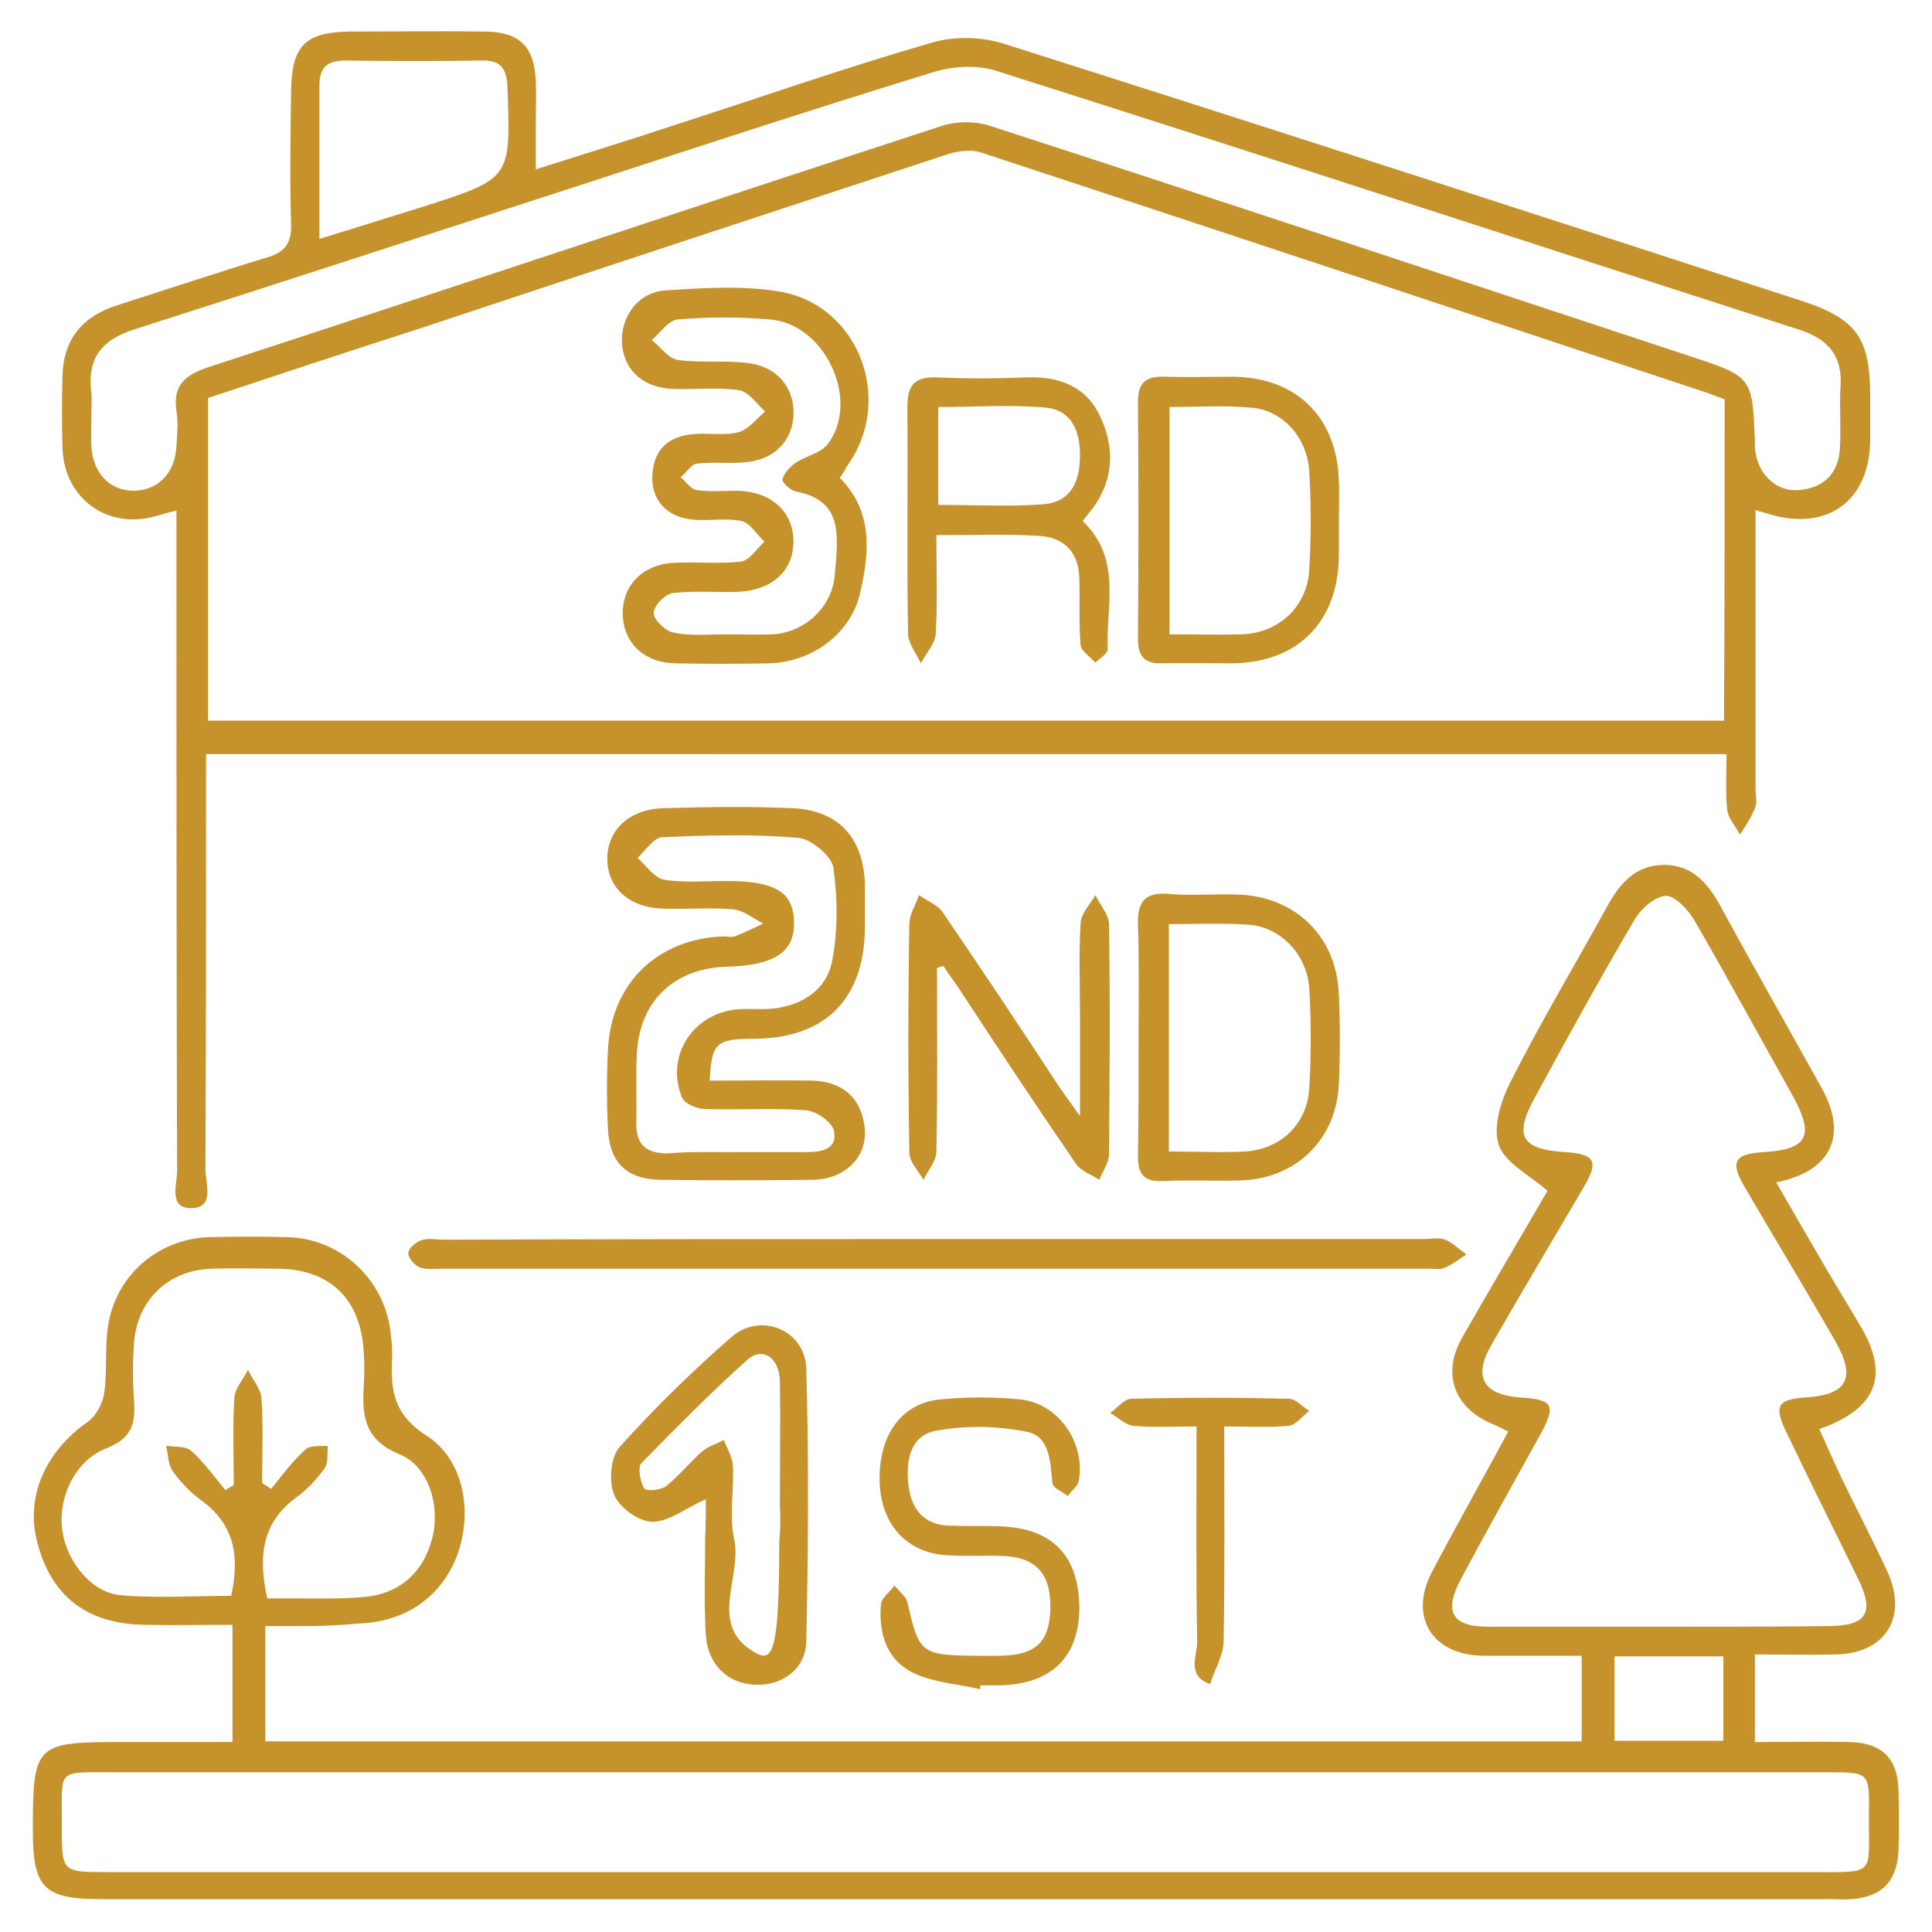<?xml version="1.0" encoding="utf-8"?>
<!-- Generator: Adobe Illustrator 25.4.1, SVG Export Plug-In . SVG Version: 6.00 Build 0)  -->
<svg version="1.1" id="Capa_1" xmlns="http://www.w3.org/2000/svg" xmlns:xlink="http://www.w3.org/1999/xlink" x="0px" y="0px"
	 viewBox="0 0 30 30" style="enable-background:new 0 0 30 30;" xml:space="preserve">
<style type="text/css">
	.st0{fill:#C5922B;}
</style>
<g>
	<path class="st0" d="M-185.47,3.47c0-0.5,0-0.99,0-1.52c0.31,0,0.6,0,0.93,0c0,0.43-0.01,0.84,0.01,1.26
		c0.01,0.11,0.08,0.28,0.17,0.32c1.16,0.47,2.33,0.93,3.54,1.4c0-0.71,0-1.37,0-2.06c-0.13-0.02-0.26-0.03-0.42-0.05
		c0-0.28,0-0.56,0-0.86c1.53,0,3.06,0,4.62,0c0,0.28,0,0.55,0,0.86c-0.13,0.02-0.26,0.04-0.4,0.06c-0.01,0.05-0.04,0.09-0.04,0.13
		c0,1.03,0.01,2.06-0.01,3.08c0,0.27,0.11,0.37,0.35,0.46c1.61,0.62,3.21,1.27,4.82,1.88c0.35,0.13,0.46,0.29,0.46,0.67
		c-0.01,6.29-0.01,12.59-0.01,18.88c0,0.17,0,0.34,0,0.57c0.46,0,0.9,0,1.38,0c0,0.32,0,0.6,0,0.91c-9.93,0-19.87,0-29.84,0
		c0-0.26,0-0.54,0-0.86c0.43,0,0.87,0,1.38,0c0-0.23,0-0.41,0-0.59c0-6.29,0-12.59-0.01-18.88c0-0.39,0.13-0.56,0.48-0.7
		C-193.87,6.78-189.68,5.13-185.47,3.47z M-189.22,12.2c-2.82,0-5.6,0-8.37,0c0,3.77,0,7.48,0,11.23c0.31,0,0.59,0,0.87,0
		c0,0.32,0,0.6,0,0.92c-0.31,0-0.59,0-0.88,0c0,1.41,0,2.79,0,4.18c2.96,0,5.9,0,8.89,0c0-4.21,0-8.39,0-12.55c2.51,0,4.96,0,7.46,0
		c0,4.21,0,8.37,0,12.56c2.97,0,5.91,0,8.85,0c0-1.41,0-2.78,0-4.21c-0.32,0-0.61,0-0.88,0c0-0.33,0-0.6,0-0.92c0.32,0,0.6,0,0.88,0
		c0-3.76,0-7.46,0-11.21c-2.8,0-5.58,0-8.37,0c0-0.33,0-0.6,0-0.93c2.08,0,4.13,0,6.18,0c-0.08-0.11-0.16-0.15-0.24-0.19
		c-3.28-1.29-6.57-2.58-9.85-3.85c-0.19-0.07-0.46-0.06-0.66,0.01c-2.49,0.96-4.98,1.94-7.47,2.91c-0.87,0.34-1.75,0.69-2.62,1.04
		c0.01,0.03,0.01,0.06,0.02,0.1c2.06,0,4.12,0,6.19,0C-189.22,11.59-189.22,11.86-189.22,12.2z M-182.21,16.9c-1.89,0-3.73,0-5.57,0
		c0,3.9,0,7.77,0,11.63c1.87,0,3.72,0,5.57,0C-182.21,24.64-182.21,20.78-182.21,16.9z M-197.6,11.02c0.13-0.04,0.23-0.07,0.33-0.11
		c3.95-1.55,7.9-3.1,11.85-4.64c0.23-0.09,0.56-0.11,0.79-0.02c3.77,1.46,7.52,2.95,11.28,4.43c0.31,0.12,0.62,0.23,0.96,0.35
		c0-0.64,0-1.22,0-1.8c-4.12-1.62-8.22-3.24-12.34-4.84c-0.18-0.07-0.43-0.04-0.62,0.04c-2.62,1.02-5.24,2.05-7.86,3.07
		c-1.47,0.58-2.94,1.16-4.4,1.73C-197.6,9.84-197.6,10.41-197.6,11.02z M-178,2.87c-0.63,0-1.23,0-1.86,0
		c0,0.77-0.01,1.51,0.01,2.25c0,0.09,0.08,0.22,0.15,0.25c0.55,0.23,1.12,0.44,1.71,0.67C-178,4.96-178,3.94-178,2.87z"/>
	<path class="st0" d="M-176.14,0.55c0,0.28,0,0.55,0,0.85c-1.84,0-3.68,0-5.56,0c0-0.26,0-0.53,0-0.85
		C-179.87,0.55-178.03,0.55-176.14,0.55z"/>
	<path class="st0" d="M-196.17,15.96c1.86,0,3.67,0,5.52,0c0,3.41,0,6.79,0,10.22c-1.83,0-3.66,0-5.52,0
		C-196.17,22.79-196.17,19.39-196.17,15.96z M-195.27,25.26c1.27,0,2.49,0,3.7,0c0-1.25,0-2.47,0-3.68c-1.25,0-2.47,0-3.7,0
		C-195.27,22.82-195.27,24.02-195.27,25.26z M-195.27,19.18c1.27,0,2.48,0,3.7,0c0-0.78,0-1.54,0-2.29c-1.25,0-2.47,0-3.7,0
		C-195.27,17.67-195.27,18.41-195.27,19.18z M-191.55,20.17c-1.27,0-2.49,0-3.74,0c0.01,0.16,0.02,0.29,0.03,0.42
		c1.26,0,2.47,0,3.71,0C-191.55,20.44-191.55,20.32-191.55,20.17z"/>
	<path class="st0" d="M-173.81,15.98c0,3.42,0,6.79,0,10.2c-1.85,0-3.68,0-5.54,0c0-3.39,0-6.77,0-10.2
		C-177.52,15.98-175.68,15.98-173.81,15.98z M-178.43,21.55c0,1.27,0,2.49,0,3.7c1.25,0,2.47,0,3.69,0c0-1.25,0-2.47,0-3.7
		C-175.98,21.55-177.19,21.55-178.43,21.55z M-178.45,19.18c1.27,0,2.49,0,3.7,0c0-0.78,0-1.54,0-2.29c-1.25,0-2.47,0-3.7,0
		C-178.45,17.67-178.45,18.41-178.45,19.18z M-178.44,20.59c1.24,0,2.46,0,3.7,0c0-0.15,0-0.28,0-0.43c-1.24,0-2.46,0-3.7,0
		C-178.44,20.32-178.44,20.44-178.44,20.59z"/>
	<path class="st0" d="M-182.7,11.27c0.32,0,0.61,0,0.93,0c0,0.3,0,0.57,0,0.9c-0.3,0-0.62,0-0.93,0c-0.37,1.17-1.11,1.87-2.31,1.87
		c-1.2,0-1.94-0.7-2.3-1.86c-0.31,0-0.62,0-0.94,0c0-0.31,0-0.58,0-0.9c0.31,0,0.62,0,0.94,0c0.38-1.19,1.13-1.88,2.38-1.87
		C-183.88,9.42-183.13,10.06-182.7,11.27z M-183.6,11.75c0.01-0.77-0.61-1.41-1.37-1.42c-0.77-0.02-1.41,0.59-1.43,1.36
		c-0.02,0.79,0.61,1.44,1.4,1.45C-184.24,13.14-183.61,12.52-183.6,11.75z"/>
	<path class="st0" d="M-189.24,24.33c-0.3,0-0.56,0-0.86,0c0-0.29,0-0.57,0-0.88c0.27,0,0.55,0,0.86,0
		C-189.24,23.72-189.24,24-189.24,24.33z"/>
	<path class="st0" d="M-180.78,24.31c0-0.3,0-0.56,0-0.86c0.3,0,0.58,0,0.9,0c0,0.28,0,0.55,0,0.86
		C-180.17,24.31-180.45,24.31-180.78,24.31z"/>
	<path class="st0" d="M-186.44,24.34c-0.3,0-0.56,0-0.85,0c0-0.45,0-0.89,0-1.36c0.27,0,0.55,0,0.85,0
		C-186.44,23.41-186.44,23.85-186.44,24.34z"/>
</g>
<g>
	<path class="st0" d="M-130.76,26.28c-0.13-0.58-0.24-1.07-0.36-1.61c-0.17,0-0.35,0-0.53,0c-4.81,0-9.61,0-14.42,0
		c-0.76,0-0.91-0.15-0.91-0.91c0-4.32,0-8.63,0-12.95c0-0.73,0.16-0.89,0.89-0.89c6.93,0,13.85,0,20.78,0
		c0.76,0,0.91,0.15,0.91,0.92c0,2.72,0,5.44,0,8.17c0.52,0.22,1.04,0.43,1.58,0.65c0-3.78,0-7.53,0-11.35c-0.24,0-0.45,0-0.66,0
		c-6.87,0-13.73,0-20.6,0c-0.18,0-0.37,0.01-0.55-0.02c-0.32-0.04-0.5-0.25-0.5-0.56c0-0.32,0.19-0.51,0.5-0.56
		c0.17-0.03,0.34-0.01,0.51-0.01c6.91,0,13.82,0,20.73,0c0.18,0,0.36,0,0.58,0c0-1.01,0.03-1.97-0.02-2.93
		c-0.01-0.18-0.32-0.48-0.49-0.49c-1.39-0.04-2.79-0.02-4.22-0.02c0.01,0.74-0.05,1.45-0.68,1.88c-0.31,0.21-0.72,0.37-1.1,0.38
		c-1.03,0.04-1.5-0.59-1.77-2.25c-3.06,0-6.13,0-9.24,0c0,0.73-0.05,1.48-0.73,1.91c-0.32,0.2-0.74,0.33-1.11,0.34
		c-1.02,0-1.5-0.67-1.69-2.23c-0.09-0.01-0.2-0.04-0.3-0.04c-1.21,0-2.43-0.01-3.64,0c-0.59,0-0.78,0.19-0.78,0.77
		c0,7,0,14.01,0,21.01c0,0.61,0.19,0.79,0.81,0.79c2.4,0,4.79,0,7.19,0c0.14,0,0.28,0,0.41,0c0.36,0.01,0.6,0.2,0.61,0.56
		c0.01,0.38-0.24,0.59-0.62,0.59c-2.63,0-5.25,0.02-7.88-0.01c-0.91-0.01-1.61-0.74-1.67-1.65c-0.01-0.15-0.01-0.31-0.01-0.46
		c0-6.88,0-13.76,0-20.64c0-1.48,0.64-2.12,2.14-2.12c1.24,0,2.48,0,3.77,0c-0.03-0.77,0.05-1.51,0.73-1.94
		c0.33-0.21,0.77-0.34,1.16-0.34c1.02,0.02,1.54,0.77,1.62,2.24c3.08,0,6.15,0,9.28,0c-0.01-0.72,0.03-1.47,0.73-1.9
		c0.33-0.21,0.77-0.35,1.15-0.34c1.02,0.02,1.53,0.75,1.64,2.28c0.15,0,0.31,0,0.47,0c1.17,0,2.33,0,3.5,0
		c1.21,0.01,1.91,0.71,1.92,1.92c0,5.25,0,10.51,0.01,15.76c0,0.28,0.12,0.6,0.28,0.82c1.3,1.73,1.45,4.14,0.33,6.03
		c-1.11,1.88-3.26,2.91-5.4,2.6c-1.39-0.2-2.53-0.83-3.41-1.9c-0.22-0.27-0.44-0.35-0.78-0.35c-1.58,0.01-3.16,0-4.75,0.01
		c-0.36,0-0.65-0.09-0.76-0.46c-0.11-0.37,0.21-0.69,0.69-0.7c1.37-0.01,2.73,0,4.1,0C-131.13,26.28-130.96,26.28-130.76,26.28z
		 M-121.41,24.32c0-2.35-1.89-4.25-4.23-4.26c-2.36-0.01-4.28,1.91-4.28,4.26c0,2.34,1.89,4.25,4.24,4.26
		C-123.32,28.59-121.41,26.69-121.41,24.32z M-138.44,14.43c0-1.13,0-2.21,0-3.31c-1.04,0-2.05,0-3.07,0c0,1.12,0,2.2,0,3.31
		C-140.48,14.43-139.48,14.43-138.44,14.43z M-129.87,14.44c0-1.13,0-2.23,0-3.33c-1.04,0-2.04,0-3.06,0c0,1.13,0,2.22,0,3.33
		C-131.91,14.44-130.91,14.44-129.87,14.44z M-138.44,15.67c-1.06,0-2.07,0-3.06,0c0,1.11,0,2.19,0,3.25c1.04,0,2.05,0,3.06,0
		C-138.44,17.82-138.44,16.75-138.44,15.67z M-132.94,18.92c1.06,0,2.07,0,3.06,0c0-1.11,0-2.19,0-3.25c-1.04,0-2.05,0-3.06,0
		C-132.94,16.77-132.94,17.83-132.94,18.92z M-138.43,20.16c-1.05,0-2.06,0-3.07,0c0,1.13,0,2.22,0,3.31c1.04,0,2.04,0,3.07,0
		C-138.43,22.36-138.43,21.28-138.43,20.16z M-145.79,11.11c0,1.12,0,2.22,0,3.32c1.04,0,2.04,0,3.04,0c0-1.13,0-2.22,0-3.32
		C-143.78,11.11-144.77,11.11-145.79,11.11z M-134.16,14.43c0-1.13,0-2.22,0-3.33c-1.03,0-2.03,0-3.05,0c0,1.12,0,2.22,0,3.33
		C-136.18,14.43-135.19,14.43-134.16,14.43z M-128.64,11.1c0,1.14,0,2.23,0,3.32c1.04,0,2.04,0,3.05,0c0-1.13,0-2.22,0-3.32
		C-126.63,11.1-127.62,11.1-128.64,11.1z M-142.73,15.66c-1.04,0-2.05,0-3.07,0c0,1.1,0,2.18,0,3.27c1.04,0,2.04,0,3.07,0
		C-142.73,17.84-142.73,16.77-142.73,15.66z M-134.16,15.66c-1.03,0-2.03,0-3.05,0c0,1.1,0,2.18,0,3.26c1.04,0,2.04,0,3.05,0
		C-134.16,17.82-134.16,16.75-134.16,15.66z M-142.73,20.16c-1.03,0-2.03,0-3.06,0c0,1.12,0,2.21,0,3.31c1.04,0,2.04,0,3.06,0
		C-142.73,22.35-142.73,21.27-142.73,20.16z M-134.17,23.48c0-1.12,0-2.22,0-3.32c-1.04,0-2.04,0-3.04,0c0,1.13,0,2.22,0,3.32
		C-136.17,23.48-135.18,23.48-134.17,23.48z M-128.64,15.66c0,1.1,0,2.18,0,3.25c0.96,0,1.87,0.01,2.79-0.01
		c0.1,0,0.27-0.13,0.28-0.21c0.02-1.01,0.01-2.01,0.01-3.03C-126.62,15.66-127.63,15.66-128.64,15.66z M-132.94,20.16
		c0,1.13,0,2.21,0,3.35c0.54,0,1.06-0.01,1.57,0c0.27,0.01,0.35-0.11,0.43-0.35c0.24-0.65,0.49-1.32,0.84-1.92
		c0.21-0.36,0.3-0.68,0.22-1.09C-130.89,20.16-131.9,20.16-132.94,20.16z M-141.52,3.14c0-0.38,0-0.77,0-1.15
		c0-0.37-0.2-0.58-0.56-0.58c-0.37,0-0.55,0.23-0.55,0.59c0,0.75,0,1.5,0,2.25c0,0.37,0.21,0.59,0.57,0.58
		c0.36-0.01,0.55-0.22,0.55-0.59C-141.52,3.88-141.52,3.51-141.52,3.14z M-129.85,3.15c0,0.37,0,0.73,0,1.1
		c0,0.37,0.2,0.59,0.56,0.59c0.36,0,0.56-0.22,0.56-0.59c0-0.75,0.01-1.5,0-2.25c0-0.36-0.19-0.59-0.56-0.59
		c-0.37,0-0.56,0.22-0.56,0.58C-129.86,2.38-129.85,2.76-129.85,3.15z"/>
	<path class="st0" d="M-137.26,26.88c-0.04,0.31-0.22,0.52-0.56,0.54c-0.31,0.02-0.6-0.27-0.59-0.57c0-0.31,0.29-0.57,0.61-0.56
		C-137.5,26.3-137.26,26.56-137.26,26.88z"/>
	<path class="st0" d="M-146.92,8.3c-0.3-0.03-0.49-0.22-0.51-0.56c-0.02-0.31,0.27-0.6,0.59-0.57c0.33,0.03,0.53,0.22,0.55,0.56
		C-146.29,8.05-146.56,8.31-146.92,8.3z"/>
	<path class="st0" d="M-125.79,24.76c0.61-0.63,1.14-1.2,1.7-1.73c0.15-0.14,0.4-0.27,0.59-0.25c0.45,0.04,0.63,0.6,0.3,0.95
		c-0.71,0.74-1.44,1.46-2.17,2.18c-0.27,0.27-0.58,0.25-0.86-0.01c-0.39-0.37-0.76-0.75-1.14-1.14c-0.25-0.25-0.29-0.55-0.04-0.82
		c0.27-0.29,0.58-0.25,0.85,0.01C-126.3,24.19-126.09,24.44-125.79,24.76z"/>
</g>
<g>
	<path class="st0" d="M-99.65,17.64c0-3.69,0-7.39,0-11.08c0-0.81,0.12-0.94,0.92-0.94c7.4,0,14.8,0,22.21,0
		c0.8,0,0.92,0.13,0.92,0.94c0,7.39,0,14.77,0,22.16c0,0.82-0.12,0.94-0.97,0.94c-7.37,0-14.74,0-22.11,0
		c-0.84,0-0.96-0.13-0.96-0.99C-99.65,24.99-99.65,21.31-99.65,17.64z M-76.79,28.49c0-7.26,0-14.48,0-21.7c-7.24,0-14.46,0-21.67,0
		c0,7.25,0,14.46,0,21.7C-91.23,28.49-84.03,28.49-76.79,28.49z"/>
	<path class="st0" d="M-97.66,1.78c6.72,0,13.33,0,20.06,0c-0.17-0.19-0.3-0.32-0.42-0.46c-0.22-0.26-0.24-0.53,0-0.78
		c0.24-0.25,0.54-0.26,0.78-0.04c0.51,0.48,1.01,0.98,1.48,1.49c0.23,0.25,0.19,0.54-0.04,0.78c-0.46,0.47-0.92,0.94-1.39,1.39
		c-0.27,0.26-0.58,0.28-0.84-0.01c-0.25-0.28-0.19-0.56,0.05-0.81c0.11-0.12,0.22-0.24,0.38-0.4c-6.7,0-13.33,0-20.05,0
		c0.16,0.17,0.29,0.3,0.41,0.44c0.21,0.26,0.24,0.54,0.01,0.79c-0.25,0.26-0.55,0.27-0.81,0.02c-0.48-0.47-0.96-0.94-1.42-1.42
		c-0.25-0.26-0.25-0.56,0-0.82c0.47-0.48,0.94-0.96,1.43-1.42c0.24-0.24,0.54-0.24,0.78-0.01c0.26,0.25,0.24,0.54,0.01,0.82
		C-97.36,1.46-97.48,1.58-97.66,1.78z"/>
	<path class="st0" d="M-72.95,7.62c-0.19,0.18-0.32,0.32-0.48,0.44c-0.25,0.2-0.51,0.19-0.74-0.03c-0.23-0.22-0.28-0.5-0.06-0.74
		c0.5-0.53,1.02-1.05,1.56-1.55c0.25-0.23,0.55-0.13,0.78,0.09c0.45,0.44,0.89,0.88,1.33,1.33c0.26,0.26,0.32,0.57,0.05,0.85
		c-0.28,0.28-0.57,0.23-0.85-0.03c-0.11-0.1-0.22-0.21-0.38-0.36c0,6.69,0,13.31,0,20.02c0.15-0.14,0.28-0.25,0.4-0.36
		c0.27-0.24,0.56-0.27,0.82-0.02c0.26,0.25,0.25,0.55,0,0.81c-0.46,0.47-0.92,0.94-1.39,1.39c-0.3,0.29-0.61,0.25-0.89-0.03
		c-0.45-0.44-0.88-0.88-1.33-1.33c-0.26-0.27-0.32-0.57-0.04-0.84c0.28-0.27,0.58-0.22,0.85,0.04c0.11,0.1,0.22,0.21,0.38,0.36
		C-72.95,20.96-72.95,14.33-72.95,7.62z"/>
	<path class="st0" d="M-87.63,26.23c-2.55,0-5.1,0-7.65,0c-0.82,0-0.94-0.12-0.94-0.92c0-5.11,0-10.22,0-15.34
		c0-0.78,0.13-0.92,0.9-0.92c5.13,0,10.26,0,15.38,0c0.75,0,0.9,0.15,0.9,0.92c0,5.11,0,10.22,0,15.34c0,0.79-0.13,0.92-0.94,0.92
		C-82.54,26.23-85.08,26.23-87.63,26.23z M-94.1,10.22c-0.02,0.04-0.05,0.08-0.07,0.11c0.36,0.34,0.73,0.68,1.08,1.03
		c0.31,0.32,0.29,0.7-0.04,0.9c-0.28,0.17-0.55,0.13-0.79-0.11c-0.36-0.36-0.72-0.71-1.12-1.11c0,4.44,0,8.77,0,13.09
		c2.18-2.18,4.35-4.35,6.58-6.57c-0.54-0.53-1.11-1.08-1.68-1.63c-0.26-0.25-0.36-0.53-0.11-0.85c0.22-0.27,0.61-0.26,0.92,0.04
		c0.56,0.56,1.1,1.13,1.55,1.6c2.23-2.22,4.4-4.39,6.53-6.52C-85.48,10.22-89.79,10.22-94.1,10.22z M-87.59,18.55
		c-2.17,2.17-4.35,4.34-6.5,6.49c4.29,0,8.63,0,12.99,0C-83.29,22.85-85.46,20.69-87.59,18.55z M-80.24,24.12c0-4.33,0-8.65,0-12.95
		c-2.18,2.17-4.34,4.33-6.48,6.47C-84.58,19.78-82.42,21.94-80.24,24.12z"/>
	<path class="st0" d="M-91.66,14.18c-0.35-0.01-0.53-0.23-0.56-0.55c-0.03-0.31,0.26-0.56,0.59-0.56c0.36,0.01,0.53,0.23,0.56,0.54
		C-91.03,13.93-91.33,14.19-91.66,14.18z"/>
</g>
<g>
	<path class="st0" d="M4.12,25.25c0,0.63,0,1.19,0,1.79c6.82,0,13.62,0,20.44,0c0-0.44,0-0.86,0-1.33c-0.52,0-1.02,0-1.53,0
		c-0.8-0.01-1.16-0.61-0.79-1.31c0.38-0.72,0.78-1.43,1.18-2.17c-0.1-0.05-0.17-0.09-0.25-0.12c-0.59-0.25-0.79-0.78-0.46-1.35
		c0.45-0.79,0.91-1.56,1.32-2.27c-0.29-0.25-0.67-0.44-0.76-0.72c-0.09-0.28,0.04-0.69,0.19-0.98c0.47-0.93,1.01-1.83,1.51-2.74
		c0.19-0.34,0.43-0.61,0.85-0.62c0.44-0.01,0.69,0.27,0.89,0.63c0.52,0.96,1.06,1.9,1.59,2.86c0.39,0.72,0.13,1.27-0.72,1.44
		c0.27,0.47,0.54,0.93,0.8,1.38c0.17,0.29,0.35,0.58,0.52,0.87c0.44,0.75,0.24,1.27-0.65,1.58c0.11,0.25,0.22,0.49,0.33,0.73
		c0.24,0.5,0.5,0.99,0.73,1.49c0.32,0.71-0.04,1.27-0.81,1.28c-0.4,0.01-0.79,0-1.25,0c0,0.25,0,0.46,0,0.67c0,0.21,0,0.42,0,0.69
		c0.52,0,0.99-0.01,1.46,0c0.51,0.01,0.76,0.25,0.77,0.76c0.01,0.31,0.01,0.62,0,0.92c-0.02,0.48-0.26,0.73-0.74,0.76
		c-0.11,0.01-0.22,0-0.32,0c-8.95,0-17.89,0-26.84,0c-0.9,0-1.07-0.17-1.07-1.07c0-1.33,0.04-1.37,1.36-1.37c0.57,0,1.13,0,1.74,0
		c0-0.6,0-1.18,0-1.82c-0.45,0-0.91,0.01-1.36,0c-0.88-0.01-1.44-0.43-1.66-1.24c-0.21-0.72,0.1-1.44,0.77-1.91
		c0.13-0.09,0.24-0.29,0.26-0.46c0.05-0.36,0-0.74,0.07-1.1c0.15-0.76,0.8-1.29,1.57-1.31c0.4-0.01,0.8-0.01,1.2,0
		c0.82,0.02,1.49,0.64,1.6,1.44c0.02,0.14,0.03,0.28,0.03,0.41c-0.03,0.5,0.01,0.9,0.53,1.23c0.58,0.37,0.72,1.17,0.49,1.83
		c-0.24,0.67-0.81,1.07-1.55,1.09C5.09,25.26,4.63,25.25,4.12,25.25z M25.79,25.26C25.79,25.26,25.79,25.26,25.79,25.26
		c0.86,0,1.72,0,2.58-0.01c0.62,0,0.75-0.2,0.47-0.76c-0.37-0.76-0.75-1.51-1.11-2.27c-0.19-0.39-0.12-0.49,0.3-0.52
		c0.66-0.04,0.8-0.3,0.46-0.89c-0.46-0.8-0.94-1.59-1.4-2.38c-0.23-0.39-0.16-0.51,0.29-0.54c0.69-0.04,0.8-0.25,0.46-0.87
		c-0.51-0.91-1.01-1.83-1.53-2.73c-0.1-0.17-0.31-0.39-0.45-0.38c-0.18,0.02-0.39,0.21-0.49,0.39c-0.53,0.9-1.03,1.81-1.53,2.73
		c-0.34,0.61-0.22,0.82,0.47,0.86c0.45,0.03,0.52,0.14,0.29,0.53c-0.48,0.82-0.97,1.64-1.44,2.46c-0.29,0.5-0.13,0.78,0.45,0.82
		c0.51,0.03,0.56,0.12,0.3,0.59c-0.41,0.74-0.82,1.47-1.22,2.22c-0.28,0.52-0.15,0.75,0.43,0.75C24.01,25.26,24.9,25.26,25.79,25.26
		z M15.03,27.52c-4.41,0-8.82,0-13.23,0c-0.96,0-0.83-0.07-0.84,0.84c0,0.71,0,0.71,0.7,0.71c8.82,0,17.64,0,26.45,0
		c1.05,0,0.9,0.07,0.91-0.92c0.01-0.63,0-0.63-0.63-0.63C23.94,27.52,19.49,27.52,15.03,27.52z M4.15,24.82c0.15,0,0.29,0,0.42,0
		c0.35,0,0.71,0.01,1.06-0.02c0.56-0.04,0.94-0.37,1.08-0.91c0.13-0.48-0.04-1.12-0.51-1.31c-0.56-0.23-0.58-0.62-0.55-1.09
		c0.01-0.2,0.01-0.4-0.01-0.6c-0.08-0.76-0.55-1.18-1.32-1.19c-0.34,0-0.68-0.01-1.01,0c-0.69,0.01-1.19,0.49-1.23,1.17
		c-0.02,0.29-0.02,0.58,0,0.88c0.03,0.36-0.04,0.59-0.43,0.74c-0.49,0.19-0.76,0.78-0.68,1.29c0.07,0.47,0.45,0.95,0.9,0.99
		c0.57,0.05,1.15,0.01,1.72,0.01c0.13-0.6,0.06-1.1-0.46-1.48c-0.17-0.12-0.33-0.29-0.45-0.46c-0.07-0.1-0.07-0.26-0.1-0.39
		c0.13,0.02,0.3,0,0.39,0.08c0.2,0.18,0.36,0.4,0.53,0.61c0.04-0.03,0.09-0.06,0.13-0.08c0-0.45-0.02-0.91,0.01-1.36
		c0.01-0.15,0.14-0.28,0.21-0.43c0.07,0.15,0.2,0.29,0.21,0.44c0.03,0.44,0.01,0.88,0.01,1.32c0.05,0.03,0.1,0.06,0.14,0.09
		c0.17-0.21,0.33-0.43,0.53-0.61c0.07-0.07,0.23-0.05,0.35-0.06c-0.01,0.12,0.01,0.27-0.05,0.35c-0.12,0.17-0.28,0.34-0.45,0.46
		C4.08,23.64,4,24.15,4.15,24.82z M25.07,25.72c0,0.47,0,0.89,0,1.31c0.59,0,1.15,0,1.69,0c0-0.46,0-0.88,0-1.31
		C26.18,25.72,25.65,25.72,25.07,25.72z"/>
	<path class="st0" d="M3.2,11.71c0,2.18,0,4.31-0.01,6.45c0,0.21,0.15,0.59-0.21,0.6c-0.37,0.01-0.23-0.37-0.23-0.58
		c-0.01-3.23-0.01-6.46-0.01-9.68c0-0.18,0-0.36,0-0.57C2.6,7.96,2.5,7.99,2.4,8.02C1.66,8.22,1,7.74,0.97,6.96
		c-0.01-0.37-0.01-0.74,0-1.11c0.01-0.55,0.28-0.92,0.82-1.1C2.57,4.5,3.35,4.24,4.14,4c0.28-0.08,0.39-0.22,0.38-0.52
		c-0.02-0.69-0.01-1.38,0-2.07c0.01-0.7,0.22-0.91,0.91-0.92c0.71,0,1.41-0.01,2.12,0C8.07,0.5,8.3,0.73,8.32,1.26
		c0.01,0.21,0,0.43,0,0.65c0,0.21,0,0.43,0,0.72c0.75-0.24,1.44-0.45,2.13-0.68c1.34-0.43,2.67-0.9,4.03-1.29
		c0.34-0.1,0.77-0.09,1.11,0.02c4.13,1.31,8.26,2.65,12.38,3.99c0.86,0.28,1.07,0.58,1.07,1.48c0,0.23,0,0.46,0,0.69
		c-0.01,0.94-0.67,1.42-1.58,1.14c-0.06-0.02-0.11-0.03-0.2-0.06c0,1.45,0,2.88,0,4.31c0,0.11,0.03,0.23-0.01,0.32
		c-0.06,0.15-0.15,0.28-0.23,0.41c-0.07-0.13-0.19-0.26-0.2-0.39c-0.03-0.27-0.01-0.55-0.01-0.86C18.93,11.71,11.09,11.71,3.2,11.71
		z M26.78,6.2c-0.09-0.03-0.17-0.06-0.24-0.09c-3.77-1.25-7.53-2.5-11.3-3.74c-0.17-0.06-0.4-0.02-0.57,0.04
		c-2.74,0.9-5.47,1.8-8.21,2.71C5.37,5.47,4.29,5.83,3.23,6.18c0,1.71,0,3.36,0,5.01c7.87,0,15.69,0,23.54,0
		C26.78,9.52,26.78,7.88,26.78,6.2z M1.42,6.4C1.42,6.4,1.42,6.4,1.42,6.4c0,0.18-0.01,0.37,0,0.55c0.03,0.41,0.3,0.68,0.67,0.67
		c0.37-0.01,0.63-0.28,0.65-0.69c0.01-0.18,0.03-0.37,0-0.55c-0.06-0.4,0.14-0.56,0.5-0.68c3.8-1.24,7.6-2.51,11.4-3.75
		c0.23-0.07,0.52-0.07,0.75,0.01C19,3.13,22.6,4.33,26.21,5.52c1,0.33,1,0.32,1.04,1.34c0,0.03,0,0.06,0,0.09
		c0.03,0.4,0.32,0.69,0.68,0.66c0.39-0.03,0.62-0.26,0.64-0.65c0.02-0.32-0.01-0.65,0.01-0.97c0.03-0.48-0.21-0.73-0.64-0.87
		c-4.16-1.34-8.31-2.7-12.47-4.02c-0.31-0.1-0.7-0.07-1.01,0.03c-1.89,0.58-3.77,1.2-5.65,1.81C6.56,3.67,4.32,4.4,2.07,5.12
		c-0.46,0.15-0.7,0.41-0.66,0.91C1.43,6.15,1.42,6.28,1.42,6.4z M4.96,3.71C5.55,3.53,6.08,3.36,6.6,3.2
		c1.34-0.43,1.33-0.43,1.28-1.84c-0.01-0.28-0.09-0.43-0.4-0.42c-0.71,0.01-1.41,0.01-2.12,0c-0.27,0-0.4,0.1-0.4,0.38
		C4.96,2.08,4.96,2.85,4.96,3.71z"/>
	<path class="st0" d="M11.02,16.78c0.55,0,1.07-0.01,1.59,0c0.39,0.01,0.69,0.19,0.79,0.58c0.09,0.36-0.02,0.68-0.36,0.86
		c-0.13,0.07-0.29,0.1-0.44,0.1c-0.78,0.01-1.57,0.01-2.35,0c-0.52-0.01-0.79-0.27-0.81-0.8c-0.02-0.4-0.02-0.8,0-1.2
		c0.04-1.04,0.76-1.74,1.79-1.78c0.06,0,0.13,0.02,0.18,0c0.15-0.06,0.3-0.13,0.44-0.2c-0.16-0.08-0.31-0.21-0.47-0.22
		c-0.35-0.03-0.71,0-1.06-0.01c-0.55-0.01-0.89-0.32-0.89-0.78c0-0.43,0.33-0.76,0.86-0.78c0.68-0.02,1.35-0.03,2.03,0
		c0.72,0.04,1.1,0.48,1.11,1.21c0,0.22,0,0.43,0,0.65c-0.01,1.1-0.61,1.71-1.71,1.72C11.12,16.13,11.05,16.19,11.02,16.78z
		 M11.41,17.89c0.37,0,0.74,0,1.11,0c0.23,0,0.49-0.04,0.43-0.33c-0.03-0.14-0.28-0.31-0.44-0.32c-0.52-0.04-1.04,0-1.56-0.02
		c-0.13,0-0.32-0.08-0.36-0.18c-0.27-0.65,0.19-1.34,0.91-1.37c0.17-0.01,0.34,0.01,0.51-0.01c0.45-0.05,0.82-0.29,0.91-0.73
		c0.09-0.47,0.09-0.98,0.02-1.46c-0.03-0.18-0.34-0.44-0.54-0.46c-0.7-0.06-1.41-0.04-2.12-0.01c-0.13,0.01-0.26,0.21-0.38,0.32
		c0.13,0.12,0.26,0.31,0.41,0.34c0.31,0.05,0.64,0.02,0.96,0.02c0.77,0,1.05,0.17,1.06,0.64c0.01,0.46-0.3,0.67-1.03,0.69
		c-0.82,0.02-1.36,0.52-1.41,1.33c-0.02,0.37,0,0.74-0.01,1.11c0,0.34,0.17,0.46,0.49,0.46C10.71,17.88,11.06,17.89,11.41,17.89z"/>
	<path class="st0" d="M14.56,19.24c2.52,0,5.04,0,7.56,0c0.11,0,0.23-0.03,0.32,0.01c0.12,0.05,0.22,0.15,0.33,0.23
		c-0.11,0.07-0.22,0.16-0.35,0.21c-0.06,0.03-0.15,0.01-0.23,0.01c-5.1,0-10.2,0-15.31,0c-0.12,0-0.26,0.02-0.36-0.02
		c-0.08-0.03-0.18-0.14-0.18-0.22c0-0.07,0.11-0.17,0.2-0.2c0.11-0.04,0.24-0.01,0.37-0.01C9.46,19.24,12.01,19.24,14.56,19.24z"/>
	<path class="st0" d="M10.96,23.28c-0.32,0.14-0.57,0.35-0.83,0.35c-0.21,0-0.51-0.22-0.59-0.41c-0.09-0.21-0.06-0.59,0.08-0.75
		c0.54-0.6,1.13-1.18,1.74-1.71c0.45-0.39,1.14-0.11,1.16,0.49c0.04,1.41,0.03,2.83,0,4.24c-0.01,0.42-0.37,0.69-0.79,0.67
		c-0.42-0.01-0.74-0.31-0.77-0.77c-0.03-0.51-0.01-1.01-0.01-1.52C10.96,23.67,10.96,23.48,10.96,23.28z M12.11,23.38
		c0-0.65,0.01-1.29,0-1.94c-0.01-0.36-0.27-0.53-0.5-0.33c-0.57,0.51-1.11,1.06-1.65,1.61c-0.06,0.06-0.02,0.28,0.04,0.39
		c0.03,0.05,0.26,0.03,0.34-0.03c0.2-0.16,0.37-0.37,0.56-0.54c0.09-0.08,0.23-0.12,0.34-0.18c0.05,0.13,0.13,0.26,0.14,0.39
		c0.02,0.38-0.06,0.78,0.02,1.15c0.13,0.59-0.43,1.35,0.34,1.77c0.27,0.15,0.36-0.08,0.36-1.74C12.12,23.75,12.12,23.57,12.11,23.38
		z"/>
	<path class="st0" d="M14.55,15.03c0,0.95,0.01,1.9-0.01,2.85c0,0.15-0.13,0.29-0.2,0.44c-0.08-0.14-0.22-0.28-0.22-0.42
		c-0.02-1.18-0.02-2.36,0-3.55c0-0.15,0.1-0.3,0.15-0.45c0.13,0.09,0.29,0.15,0.37,0.27c0.61,0.89,1.2,1.78,1.79,2.68
		c0.08,0.12,0.17,0.24,0.34,0.48c0-0.63,0-1.13,0-1.62c0-0.46-0.02-0.92,0.01-1.38c0.01-0.15,0.15-0.29,0.23-0.43
		c0.07,0.15,0.2,0.29,0.21,0.44c0.02,1.2,0.01,2.4,0,3.59c0,0.13-0.1,0.26-0.15,0.39c-0.12-0.08-0.27-0.13-0.35-0.23
		c-0.61-0.89-1.2-1.78-1.79-2.68c-0.09-0.14-0.19-0.27-0.28-0.41C14.61,15.01,14.58,15.02,14.55,15.03z"/>
	<path class="st0" d="M17.68,16.12c0-0.58,0.01-1.17-0.01-1.75c-0.01-0.35,0.09-0.52,0.47-0.49c0.35,0.03,0.71,0,1.06,0.01
		c0.91,0.02,1.56,0.65,1.59,1.56c0.02,0.46,0.02,0.92,0,1.38c-0.04,0.87-0.67,1.48-1.54,1.5c-0.4,0.01-0.8-0.01-1.2,0.01
		c-0.28,0.01-0.38-0.1-0.38-0.38C17.68,17.34,17.68,16.73,17.68,16.12z M18.15,17.88c0.42,0,0.81,0.02,1.19,0
		c0.55-0.04,0.95-0.42,0.99-0.97c0.03-0.52,0.03-1.04,0-1.56c-0.03-0.51-0.43-0.95-0.93-0.99c-0.41-0.03-0.82-0.01-1.25-0.01
		C18.15,15.53,18.15,16.68,18.15,17.88z"/>
	<path class="st0" d="M15.22,26.23c-0.34-0.08-0.7-0.1-1.01-0.24c-0.44-0.2-0.57-0.62-0.53-1.08c0.01-0.1,0.14-0.19,0.21-0.29
		c0.07,0.09,0.18,0.17,0.2,0.26c0.18,0.79,0.21,0.82,1.04,0.83c0.14,0,0.28,0,0.41,0c0.55-0.01,0.76-0.22,0.77-0.74
		c0.01-0.54-0.23-0.8-0.77-0.81c-0.28-0.01-0.55,0.01-0.83-0.01c-0.61-0.03-1.02-0.46-1.05-1.11c-0.03-0.73,0.32-1.25,0.94-1.31
		c0.41-0.04,0.83-0.04,1.24,0c0.6,0.06,1.02,0.68,0.91,1.27c-0.02,0.08-0.11,0.15-0.17,0.23c-0.09-0.07-0.24-0.13-0.24-0.21
		c-0.03-0.33-0.04-0.73-0.41-0.79c-0.46-0.09-0.95-0.1-1.41-0.01c-0.4,0.08-0.46,0.49-0.41,0.87c0.05,0.36,0.25,0.59,0.63,0.6
		c0.25,0.01,0.49,0,0.74,0.01c0.85,0.01,1.28,0.45,1.28,1.28c-0.01,0.77-0.45,1.18-1.26,1.19c-0.09,0-0.18,0-0.28,0
		C15.23,26.18,15.22,26.21,15.22,26.23z"/>
	<path class="st0" d="M19.01,22.15c0,1.16,0.01,2.25-0.01,3.33c0,0.22-0.14,0.45-0.21,0.67c-0.37-0.13-0.2-0.44-0.2-0.66
		c-0.02-1.09-0.01-2.18-0.01-3.34c-0.35,0-0.67,0.02-0.98-0.01c-0.12-0.01-0.24-0.13-0.36-0.2c0.11-0.08,0.22-0.22,0.33-0.22
		c0.81-0.02,1.63-0.02,2.44,0c0.11,0,0.21,0.12,0.32,0.19c-0.11,0.08-0.21,0.22-0.32,0.23C19.7,22.17,19.4,22.15,19.01,22.15z"/>
	<path class="st0" d="M13.04,7.42c0.52,0.52,0.46,1.16,0.32,1.77c-0.14,0.65-0.75,1.09-1.41,1.11c-0.49,0.01-0.98,0.01-1.47,0
		c-0.48-0.01-0.8-0.32-0.81-0.76c-0.01-0.44,0.3-0.77,0.78-0.8c0.35-0.02,0.71,0.02,1.06-0.02c0.13-0.02,0.24-0.2,0.36-0.31
		c-0.12-0.11-0.22-0.29-0.36-0.32c-0.23-0.05-0.49,0-0.73-0.02c-0.42-0.03-0.67-0.3-0.65-0.69c0.02-0.41,0.26-0.61,0.65-0.64
		c0.23-0.02,0.47,0.03,0.69-0.03c0.15-0.04,0.28-0.21,0.41-0.32c-0.13-0.12-0.26-0.31-0.4-0.33c-0.33-0.05-0.67-0.01-1.01-0.02
		C10,6.03,9.7,5.76,9.66,5.36c-0.04-0.41,0.23-0.82,0.67-0.85c0.59-0.04,1.21-0.08,1.79,0.02c1.23,0.22,1.77,1.7,1.03,2.71
		C13.12,7.3,13.09,7.35,13.04,7.42z M11.26,9.85c0.25,0,0.49,0.01,0.74,0c0.49-0.03,0.91-0.41,0.96-0.9
		c0.06-0.66,0.13-1.18-0.61-1.32c-0.08-0.02-0.21-0.14-0.2-0.19c0.03-0.1,0.12-0.19,0.2-0.25c0.16-0.11,0.39-0.15,0.5-0.29
		c0.52-0.68-0.04-1.88-0.9-1.94C11.48,4.92,11,4.92,10.53,4.96c-0.15,0.01-0.28,0.21-0.41,0.32c0.14,0.11,0.26,0.29,0.41,0.31
		c0.36,0.05,0.74,0,1.1,0.05c0.46,0.06,0.72,0.41,0.69,0.83c-0.03,0.4-0.32,0.68-0.77,0.71c-0.24,0.02-0.49-0.01-0.73,0.02
		c-0.09,0.01-0.16,0.14-0.25,0.21c0.08,0.07,0.16,0.19,0.25,0.2c0.21,0.03,0.43,0.01,0.64,0.01c0.52,0.02,0.85,0.32,0.86,0.77
		c0.01,0.47-0.33,0.78-0.87,0.8c-0.34,0.01-0.68-0.02-1.01,0.02c-0.12,0.02-0.29,0.2-0.29,0.31c0,0.1,0.18,0.28,0.3,0.3
		C10.7,9.88,10.99,9.85,11.26,9.85z"/>
	<path class="st0" d="M16.81,8.09c0.62,0.59,0.36,1.32,0.39,1.99c0,0.07-0.12,0.14-0.19,0.21c-0.08-0.09-0.22-0.18-0.23-0.27
		c-0.03-0.33-0.01-0.67-0.02-1.01c0-0.43-0.23-0.67-0.64-0.69c-0.5-0.03-1.01-0.01-1.58-0.01c0,0.53,0.02,1.03-0.01,1.53
		c-0.01,0.16-0.15,0.3-0.23,0.46c-0.07-0.15-0.19-0.3-0.2-0.45c-0.02-1.18,0-2.36-0.01-3.54c0-0.34,0.12-0.46,0.46-0.45
		c0.46,0.02,0.92,0.02,1.38,0c0.5-0.02,0.93,0.13,1.15,0.6c0.23,0.48,0.22,0.98-0.11,1.43C16.93,7.94,16.88,8,16.81,8.09z
		 M14.57,7.84c0.57,0,1.11,0.03,1.64-0.01c0.42-0.04,0.56-0.35,0.56-0.76c0-0.38-0.13-0.7-0.53-0.74c-0.54-0.05-1.09-0.01-1.67-0.01
		C14.57,6.83,14.57,7.3,14.57,7.84z"/>
	<path class="st0" d="M20.79,8.1c0,0.18,0,0.37,0,0.55c-0.02,1.02-0.65,1.65-1.68,1.65c-0.35,0-0.71-0.01-1.06,0
		c-0.28,0.01-0.38-0.11-0.38-0.38c0.01-1.23,0.01-2.46,0-3.68c0-0.31,0.13-0.4,0.42-0.39c0.35,0.01,0.71,0,1.06,0
		c0.99,0.01,1.62,0.64,1.64,1.64C20.8,7.7,20.79,7.9,20.79,8.1z M18.16,6.32c0,1.21,0,2.35,0,3.53c0.39,0,0.76,0.01,1.12,0
		c0.58-0.02,1.02-0.43,1.05-1.01c0.03-0.5,0.03-1.01,0-1.52c-0.03-0.53-0.42-0.96-0.91-0.99C19.01,6.29,18.59,6.32,18.16,6.32z"/>
</g>
<g>
	<path class="st0" d="M76.23,12.02c0,0.14,0,0.25,0,0.36c-0.04,2.1-0.08,4.2-0.11,6.3c-0.01,0.83-0.57,1.34-1.35,1.33
		C73.14,19.97,71.51,20,69.88,20c-0.75,0-1.22-0.4-1.25-1.15c-0.06-2.12-0.09-4.24-0.13-6.37c0-0.14,0-0.28,0-0.46
		c-0.17,0.05-0.31,0.09-0.44,0.12c-0.24,0.05-0.42-0.04-0.5-0.27c-0.08-0.24,0.03-0.4,0.25-0.51c0.05-0.02,0.1-0.05,0.15-0.06
		c0.53-0.04,0.63-0.39,0.69-0.85C68.81,9.34,69,8.23,69.2,7.11c0.1-0.59,0.64-1.03,1.28-1.03c1.24-0.02,2.49-0.02,3.73,0
		c0.67,0.01,1.17,0.45,1.29,1.11c0.22,1.2,0.42,2.4,0.61,3.6c0.04,0.23,0.09,0.39,0.35,0.43c0.13,0.02,0.25,0.08,0.37,0.12
		c0.25,0.09,0.39,0.26,0.31,0.53c-0.09,0.27-0.3,0.33-0.56,0.26C76.48,12.1,76.38,12.07,76.23,12.02z M69.36,17.11
		c0.03,0.6,0.04,1.18,0.11,1.75c0.01,0.12,0.23,0.28,0.38,0.32c0.21,0.05,0.44,0.01,0.66,0.01c1.41,0,2.81,0,4.22,0
		c0.22,0,0.48-0.01,0.51-0.26c0.08-0.6,0.1-1.21,0.14-1.83C73.34,17.11,71.37,17.11,69.36,17.11z M69.45,10.68
		c1.95-0.74,3.85-0.71,5.8-0.02c-0.12-0.69-0.22-1.32-0.34-1.96c-0.01-0.06-0.13-0.13-0.21-0.14c-0.25-0.02-0.51,0-0.76-0.01
		c-0.49-0.03-0.82-0.34-0.88-0.82c-0.03-0.2-0.03-0.4-0.07-0.59c-0.02-0.08-0.11-0.21-0.17-0.22c-0.37-0.02-0.74-0.01-1.09-0.01
		c-0.17,0.52,0.04,1.16-0.48,1.42c-0.43,0.21-0.96,0.21-1.48,0.32C69.68,9.26,69.57,9.94,69.45,10.68z M69.7,11.46
		c0.54,0.35,0.93,0.77,1.6,0.71c0.71-0.06,1.43-0.06,2.14,0c0.67,0.06,1.05-0.37,1.59-0.71C73.23,10.78,71.51,10.81,69.7,11.46z
		 M73.69,14.63c0-0.55,0-1.08,0-1.61c-0.91,0-1.79,0-2.67,0c0,0.55,0,1.07,0,1.61C71.91,14.63,72.79,14.63,73.69,14.63z
		 M70.05,16.23c1.54,0,3.08,0,4.7,0c-0.19-0.18-0.34-0.31-0.46-0.45c-0.2-0.24-0.44-0.32-0.75-0.31c-0.83,0.02-1.67,0-2.51,0.01
		c-0.12,0-0.28,0.02-0.36,0.1C70.45,15.77,70.26,16,70.05,16.23z M69.34,12.24c0,1.17,0,2.28,0,3.4c0.03,0.02,0.07,0.05,0.1,0.07
		c0.16-0.2,0.3-0.41,0.49-0.58c0.19-0.17,0.26-0.35,0.25-0.6c-0.02-0.5,0-1.01-0.01-1.51c0-0.09-0.02-0.22-0.08-0.26
		C69.86,12.57,69.62,12.42,69.34,12.24z M75.24,15.7c0.04-0.03,0.08-0.07,0.12-0.1c0-1.1,0-2.21,0-3.35
		c-0.2,0.14-0.36,0.26-0.53,0.35c-0.24,0.12-0.3,0.3-0.29,0.56c0.02,0.5,0,1.01,0.01,1.51c0,0.11,0.05,0.23,0.11,0.32
		C74.84,15.23,75.04,15.46,75.24,15.7z M70.86,6.93c-0.7-0.06-0.91,0.13-0.88,0.77c0.26,0,0.52,0,0.78,0
		c0.02-0.09,0.05-0.16,0.06-0.24C70.84,7.29,70.84,7.12,70.86,6.93z M74.72,7.69C74.68,7,74.47,6.82,73.84,6.95
		C73.91,7.84,73.73,7.74,74.72,7.69z"/>
	<path class="st0" d="M64.71,12.03c0,0.17,0,0.3,0,0.43c-0.03,1.97-0.06,3.94-0.08,5.9c-0.01,1.17-0.4,1.69-1.7,1.65
		c-1.49-0.05-2.99-0.04-4.49,0c-0.75,0.02-1.32-0.49-1.34-1.3c-0.03-2.08-0.08-4.16-0.12-6.23c0-0.13,0-0.26,0-0.44
		c-0.14,0.04-0.25,0.07-0.36,0.1c-0.26,0.07-0.47,0-0.56-0.26c-0.08-0.25,0.04-0.48,0.29-0.51c0.69-0.08,0.76-0.55,0.83-1.1
		c0.12-0.99,0.3-1.98,0.47-2.96c0.14-0.81,0.64-1.23,1.46-1.23c1.14,0,2.29,0,3.43,0c0.87,0,1.35,0.45,1.49,1.31
		c0.18,1.17,0.39,2.34,0.6,3.5c0.02,0.12,0.16,0.24,0.27,0.3c0.15,0.09,0.33,0.11,0.49,0.18c0.22,0.1,0.32,0.27,0.24,0.51
		c-0.08,0.23-0.26,0.31-0.5,0.27C65.01,12.11,64.88,12.07,64.71,12.03z M57.85,17.11c0.04,0.56,0.08,1.11,0.1,1.65
		c0.01,0.29,0.16,0.42,0.43,0.43c0.25,0.01,0.51,0,0.76,0c1.36,0,2.72,0,4.09,0c0.24,0,0.49-0.03,0.52-0.29
		c0.07-0.59,0.08-1.19,0.11-1.8C61.83,17.11,59.86,17.11,57.85,17.11z M58.29,8.58c-0.11,0.67-0.22,1.35-0.34,2.09
		c1.95-0.7,3.86-0.72,5.8-0.02c-0.11-0.67-0.21-1.27-0.31-1.88c-0.03-0.18-0.12-0.24-0.29-0.23c-0.24,0.01-0.48,0.01-0.73,0
		c-0.46-0.03-0.77-0.32-0.84-0.78c-0.04-0.28-0.08-0.56-0.13-0.84c-0.43,0-0.83,0-1.24,0c-0.13,0.49,0.01,1.05-0.44,1.42
		C59.35,8.7,58.81,8.47,58.29,8.58z M58.19,11.46c0.22,0.15,0.39,0.24,0.53,0.36c0.32,0.27,0.68,0.35,1.09,0.34
		c0.77-0.03,1.54-0.03,2.31,0c0.6,0.02,0.91-0.42,1.4-0.7C61.72,10.76,60,10.83,58.19,11.46z M59.52,13.01c0,0.55,0,1.08,0,1.62
		c0.9,0,1.79,0,2.66,0c0-0.55,0-1.08,0-1.62C61.28,13.01,60.41,13.01,59.52,13.01z M58.56,16.23c1.54,0,3.07,0,4.62,0
		c-0.2-0.21-0.36-0.41-0.56-0.58c-0.11-0.09-0.26-0.16-0.4-0.16c-0.91-0.01-1.82-0.01-2.74,0c-0.1,0-0.24,0.02-0.3,0.08
		C58.96,15.76,58.77,16,58.56,16.23z M63.88,12.24c-0.24,0.16-0.46,0.28-0.65,0.44c-0.1,0.08-0.18,0.24-0.19,0.37
		c-0.02,0.54-0.01,1.07-0.01,1.61c0,0.09,0.01,0.21,0.06,0.27c0.23,0.25,0.49,0.49,0.78,0.77C63.88,14.51,63.88,13.4,63.88,12.24z
		 M57.85,12.24c0,1.17,0,2.27,0,3.44c0.28-0.27,0.52-0.49,0.75-0.72c0.05-0.05,0.07-0.14,0.07-0.21c0.01-0.59,0.01-1.19,0-1.78
		c0-0.08-0.03-0.18-0.09-0.23C58.36,12.57,58.12,12.42,57.85,12.24z M59.36,6.95c-0.67-0.13-0.86,0.04-0.91,0.75
		c0.27,0,0.54,0,0.82,0C59.31,7.44,59.34,7.19,59.36,6.95z M63.23,7.7c-0.06-0.71-0.25-0.87-0.92-0.76c0.03,0.25,0.06,0.5,0.09,0.76
		C62.69,7.7,62.95,7.7,63.23,7.7z"/>
	<path class="st0" d="M66.21,21.69c0-1.04,0-2.02,0-3c0-0.3,0.18-0.5,0.43-0.46c0.28,0.04,0.37,0.22,0.37,0.49
		c-0.01,0.89,0,1.78,0,2.67c0,0.09,0.01,0.17,0.02,0.29c0.14,0,0.27,0,0.4,0c3,0,6.01,0,9.01,0c0.11,0,0.22,0,0.33,0.01
		c0.24,0.02,0.4,0.16,0.39,0.4c0,0.26-0.16,0.4-0.42,0.41c-0.08,0-0.15,0-0.23,0c-1,0-2,0-3,0c-0.12,0-0.24,0-0.37,0
		c0,0.32,0,0.6,0,0.92c0.14,0,0.25,0,0.37,0c1.02,0,2.05,0,3.07,0c0.39,0,0.59,0.14,0.59,0.42c0,0.27-0.21,0.42-0.59,0.42
		c-3.11,0-6.23,0-9.34,0c-3.42,0-6.84,0-10.26,0c-0.09,0-0.18,0-0.26,0c-0.44,0-0.66-0.14-0.66-0.42c0-0.29,0.2-0.42,0.65-0.42
		c1,0,2,0,3,0c0.12,0,0.24,0,0.37,0c0-0.31,0-0.59,0-0.92c-0.13,0-0.25,0-0.37,0c-1.06,0-2.11,0-3.17,0c-0.31,0-0.49-0.16-0.49-0.41
		c0-0.25,0.18-0.4,0.49-0.41c0.07,0,0.13,0,0.2,0c0.45,0,0.9,0,1.35,0c2.56,0,5.13,0,7.69,0C65.91,21.69,66.04,21.69,66.21,21.69z
		 M64.15,22.54c-1.08,0-2.14,0-3.19,0c0,0.31,0,0.59,0,0.87c1.08,0,2.13,0,3.19,0C64.15,23.11,64.15,22.84,64.15,22.54z M69.07,23.4
		c1.09,0,2.14,0,3.19,0c0-0.3,0-0.58,0-0.87c-1.08,0-2.14,0-3.19,0C69.07,22.84,69.07,23.11,69.07,23.4z M68.2,22.53
		c-1.08,0-2.12,0-3.18,0c0,0.3,0,0.58,0,0.88c1.07,0,2.11,0,3.18,0C68.2,23.11,68.2,22.83,68.2,22.53z"/>
	<path class="st0" d="M66.21,5.21c-0.18,0-0.32,0.01-0.45,0c-0.23-0.02-0.39-0.14-0.41-0.39c-0.02-0.25,0.13-0.42,0.36-0.43
		c0.59-0.02,1.19-0.03,1.78,0.01c0.13,0.01,0.32,0.24,0.35,0.39c0.04,0.23-0.14,0.38-0.38,0.41c-0.14,0.02-0.28,0-0.45,0
		c0,0.17,0,0.29,0,0.42c0,2.94,0,5.88,0,8.81c0,0.09,0,0.18,0,0.26c-0.01,0.33-0.17,0.55-0.41,0.52c-0.29-0.04-0.39-0.22-0.39-0.51
		c0.01-1.99,0-3.98,0-5.97c0-1.05,0-2.09,0-3.14C66.21,5.48,66.21,5.36,66.21,5.21z"/>
	<path class="st0" d="M66.59,17.13c-0.21-0.02-0.37-0.12-0.38-0.38c-0.01-0.25,0.15-0.44,0.38-0.43c0.23,0.01,0.39,0.12,0.41,0.38
		C67.02,16.94,66.85,17.12,66.59,17.13z"/>
</g>
<g>
	<path class="st0" d="M-45.45,2.69c0.27,0,0.48,0,0.68,0c7.68,0,15.37,0,23.05,0c1.1,0,1.5,0.4,1.5,1.5c0,3.17,0,6.34,0,9.5
		c0,0.13,0.03,0.26-0.02,0.37c-0.04,0.09-0.16,0.16-0.24,0.23c-0.07-0.08-0.17-0.14-0.19-0.23c-0.03-0.13-0.01-0.28-0.01-0.42
		c0-3.18,0-6.37,0-9.55c0-0.73-0.22-0.95-0.95-0.95c-7.76,0-15.53,0-23.29,0c-0.15,0-0.31,0-0.52,0c0,0.23,0,0.41,0,0.59
		c0,5.19,0,10.38,0,15.57c0,0.68,0,0.67-0.7,0.69c-0.61,0.01-1.23-0.02-1.83,0.08c-0.93,0.15-1.42,0.96-1.34,2.01
		c0.07,0.83,0.75,1.5,1.61,1.57c0.17,0.01,0.34,0,0.52,0c7.03,0,14.05,0,21.08,0.01c0.21,0,0.6-0.16,0.6,0.22
		c0,0.37-0.39,0.23-0.61,0.23c-7.06,0.01-14.11,0.01-21.17,0.01c-1.63,0-2.49-0.87-2.49-2.5c0-6.32,0-12.64,0-18.96
		c0-1.62,0.85-2.47,2.46-2.47c0.47,0,0.94,0.01,1.41,0c0.34-0.01,0.48,0.11,0.47,0.46C-45.46,1.31-45.45,1.97-45.45,2.69z
		 M-45.94,0.65c-0.56,0-1.09-0.01-1.62,0c-1.07,0.03-1.76,0.72-1.76,1.79c0,5.83,0,11.66,0,17.5c0,0.11,0.03,0.22,0.05,0.4
		c0.95-1.09,2.2-0.68,3.33-0.82C-45.94,13.23-45.94,6.96-45.94,0.65z"/>
	<path class="st0" d="M-41.4,19.33c0-4.03,0-7.99,0-11.97c-0.12,0.02-0.22,0.06-0.3,0.04c-0.15-0.02-0.29-0.07-0.43-0.1
		c0.11-0.11,0.2-0.28,0.33-0.32c2.73-0.96,5.46-1.91,8.2-2.85c0.14-0.05,0.32,0.06,0.49,0.09c-0.11,0.11-0.2,0.28-0.33,0.32
		c-0.31,0.09-0.42,0.24-0.41,0.57c0.03,0.75,0.02,1.5,0,2.26c-0.01,0.3,0.09,0.43,0.38,0.53c2.29,0.78,4.58,1.59,6.87,2.38
		c0.12,0.04,0.26,0.05,0.35,0.13c0.09,0.07,0.13,0.21,0.19,0.32c-0.11,0.04-0.21,0.11-0.32,0.11c-0.12,0-0.24-0.06-0.38-0.1
		c0,2.87,0,5.71,0,8.6c0.21,0,0.4-0.02,0.58,0.01c0.1,0.02,0.18,0.13,0.27,0.2c-0.09,0.08-0.17,0.19-0.28,0.24
		c-0.07,0.04-0.18,0.01-0.28,0.01c-5.06,0-10.13,0-15.19,0c-0.13,0-0.26,0.02-0.37-0.02c-0.08-0.03-0.19-0.14-0.19-0.21
		c0-0.07,0.11-0.2,0.19-0.21C-41.85,19.31-41.65,19.33-41.4,19.33z M-34.36,19.3c0-4.82,0-9.6,0-14.43
		c-2.21,0.77-4.38,1.52-6.51,2.26c0,4.09,0,8.13,0,12.16c0.53,0,1.02,0,1.55,0c0-1.35,0.01-2.66-0.01-3.98
		c-0.01-0.4,0.11-0.56,0.53-0.55c0.78,0.03,1.57,0.03,2.35,0c0.41-0.01,0.55,0.12,0.55,0.53c-0.02,1.1-0.01,2.19-0.01,3.29
		c0,0.23,0,0.46,0,0.71C-35.37,19.3-34.89,19.3-34.36,19.3z M-33.82,8.27c0,3.72,0,7.38,0,11.03c2.2,0,4.35,0,6.52,0
		c0.01-0.09,0.03-0.15,0.03-0.21c0-2.74,0-5.49,0.01-8.23c0-0.32-0.18-0.39-0.4-0.47c-1.34-0.47-2.69-0.94-4.03-1.4
		C-32.4,8.74-33.11,8.51-33.82,8.27z M-38.82,15.26c0,1.37,0,2.71,0,4.04c0.83,0,1.62,0,2.42,0c0-1.37,0-2.7,0-4.04
		C-37.24,15.26-38.03,15.26-38.82,15.26z"/>
	<path class="st0" d="M-36.16,25.26c2.57,0,5.14,0,7.71,0c0.74,0,0.94,0.2,0.95,0.95c0,0.88,0,1.76,0,2.63
		c0,0.75-0.21,0.96-0.94,0.96c-5.14,0-10.28,0-15.42,0c-0.69,0-0.92-0.24-0.93-0.93c0-0.89,0-1.79,0-2.68c0-0.7,0.23-0.93,0.92-0.93
		C-41.3,25.26-38.73,25.26-36.16,25.26z M-37.5,25.75c0,0.48,0.02,0.93-0.01,1.38c-0.01,0.13-0.15,0.25-0.24,0.38
		c-0.06-0.12-0.18-0.25-0.18-0.37c-0.02-0.45-0.01-0.9-0.01-1.38c-0.4,0-0.75,0-1.15,0c0,0.46,0.02,0.9-0.01,1.33
		c-0.01,0.15-0.16,0.28-0.24,0.42c-0.06-0.14-0.18-0.28-0.19-0.42c-0.02-0.45-0.01-0.89-0.01-1.33c-0.42,0-0.76,0-1.14,0
		c0,0.46,0.02,0.9-0.01,1.33c-0.01,0.15-0.15,0.28-0.24,0.42c-0.07-0.14-0.19-0.27-0.2-0.41c-0.03-0.45-0.01-0.9-0.01-1.35
		c-0.41,0-0.75,0-1.14,0c0,0.47,0.02,0.93-0.01,1.37c-0.01,0.13-0.15,0.25-0.23,0.38c-0.07-0.13-0.2-0.26-0.21-0.4
		c-0.03-0.45-0.01-0.9-0.01-1.38c-0.42,0-0.78,0.02-1.13,0c-0.35-0.02-0.47,0.1-0.46,0.46c0.02,0.83,0.01,1.66,0.01,2.49
		c0,0.68,0,0.68,0.67,0.68c5.02,0,10.03,0,15.05,0c0.09,0,0.19,0,0.28,0c0.25,0.01,0.38-0.11,0.37-0.37c0-0.97,0.01-1.94-0.01-2.92
		c0-0.11-0.14-0.32-0.23-0.32c-0.44-0.03-0.89-0.02-1.36-0.02c0,0.51,0.02,0.95-0.01,1.39c-0.01,0.13-0.14,0.26-0.22,0.39
		c-0.08-0.13-0.22-0.26-0.23-0.39c-0.03-0.45-0.01-0.9-0.01-1.36c-0.4,0-0.75,0-1.13,0c0,0.47,0.02,0.91-0.01,1.34
		c-0.01,0.14-0.13,0.27-0.19,0.41c-0.09-0.14-0.24-0.27-0.25-0.41c-0.03-0.45-0.01-0.89-0.01-1.34c-0.41,0-0.74,0-1.13,0
		c0,0.31,0.04,0.59-0.01,0.86c-0.06,0.3,0.26,0.85-0.23,0.85c-0.42,0-0.17-0.54-0.21-0.83c-0.04-0.29-0.01-0.58-0.01-0.88
		c-0.4,0-0.74,0-1.12,0c0,0.45,0.02,0.87-0.01,1.28c-0.01,0.16-0.15,0.32-0.23,0.47c-0.07-0.15-0.2-0.3-0.21-0.45
		c-0.03-0.43-0.01-0.86-0.01-1.3c-0.41,0-0.74,0-1.13,0c0,0.46,0.02,0.9-0.01,1.33c-0.01,0.15-0.15,0.28-0.23,0.42
		c-0.07-0.14-0.18-0.27-0.19-0.42c-0.03-0.45-0.01-0.89-0.01-1.34C-36.78,25.75-37.12,25.75-37.5,25.75z"/>
	<path class="st0" d="M-24.76,22.6c0-1.97-0.01-3.95,0.01-5.92c0-0.25,0.09-0.53,0.22-0.73c0.54-0.83,1.11-1.63,1.68-2.44
		c0.29-0.42,0.39-0.42,0.67-0.02c0.6,0.86,1.2,1.72,1.78,2.59c0.1,0.16,0.16,0.37,0.16,0.56c0.01,3.97,0.01,7.93,0,11.9
		c0,0.8-0.45,1.26-1.25,1.27c-0.71,0.01-1.41,0.01-2.12,0c-0.73-0.01-1.17-0.45-1.17-1.18C-24.77,26.62-24.76,24.61-24.76,22.6z
		 M-20.73,27.29c0-3.57,0-7.11,0-10.65c-1.21,0-2.38,0-3.55,0c0,3.56,0,7.1,0,10.65C-23.08,27.29-21.91,27.29-20.73,27.29z
		 M-24.3,27.8c0,0.35-0.02,0.65,0,0.94c0.03,0.36,0.25,0.58,0.61,0.59c0.8,0.02,1.59,0.02,2.39,0c0.34-0.01,0.55-0.24,0.59-0.56
		c0.04-0.32,0.01-0.64,0.01-0.97C-21.92,27.8-23.09,27.8-24.3,27.8z M-24.09,16.11c1.08,0,2.08,0,3.18,0
		c-0.55-0.79-1.05-1.53-1.59-2.3C-23.06,14.61-23.56,15.34-24.09,16.11z"/>
	<path class="st0" d="M-27.88,21.57c-0.19-0.2-0.33-0.33-0.44-0.48c-0.05-0.07-0.03-0.19-0.04-0.29c0.11-0.01,0.27-0.06,0.33-0.01
		c0.3,0.27,0.6,0.56,0.86,0.86c0.06,0.07,0.07,0.3,0,0.37c-0.25,0.3-0.53,0.57-0.83,0.83c-0.07,0.06-0.24,0.02-0.37,0.02
		c0.02-0.11,0-0.26,0.06-0.33c0.13-0.13,0.31-0.21,0.46-0.31c-0.04-0.05-0.08-0.1-0.12-0.15c-3.95,0-7.89,0-11.91,0
		c0.17,0.18,0.32,0.3,0.41,0.45c0.06,0.09,0.04,0.24,0.05,0.36c-0.11-0.01-0.27,0.02-0.34-0.04c-0.29-0.26-0.57-0.54-0.82-0.83
		c-0.07-0.08-0.06-0.31,0.01-0.4c0.24-0.29,0.51-0.55,0.79-0.8c0.08-0.07,0.25-0.04,0.37-0.06c-0.02,0.12-0.01,0.27-0.07,0.37
		c-0.08,0.14-0.22,0.25-0.38,0.43C-35.83,21.57-31.9,21.57-27.88,21.57z"/>
	<path class="st0" d="M-43.69,8.34c-0.18,0.17-0.31,0.31-0.46,0.41c-0.07,0.05-0.2,0.03-0.3,0.04c0-0.11-0.06-0.27,0-0.33
		c0.28-0.31,0.58-0.61,0.9-0.89c0.06-0.05,0.27,0,0.35,0.07c0.27,0.24,0.53,0.49,0.76,0.76c0.07,0.08,0.07,0.24,0.09,0.36
		c-0.14-0.02-0.29,0-0.4-0.06c-0.14-0.08-0.25-0.22-0.42-0.39c0,3.19,0,6.31,0,9.52c0.17-0.17,0.29-0.32,0.45-0.42
		c0.09-0.06,0.24-0.03,0.36-0.04c-0.01,0.11,0.03,0.27-0.03,0.33c-0.27,0.3-0.56,0.59-0.87,0.86c-0.07,0.06-0.3,0.02-0.39-0.05
		c-0.26-0.22-0.51-0.46-0.73-0.73c-0.08-0.1-0.05-0.29-0.08-0.44c0.13,0.04,0.28,0.07,0.39,0.14c0.12,0.07,0.2,0.18,0.36,0.33
		C-43.69,14.63-43.69,11.52-43.69,8.34z"/>
	<path class="st0" d="M-37.61,12.27c-0.42,0-0.85-0.01-1.27,0c-0.32,0.01-0.46-0.1-0.45-0.43c0.02-0.45-0.01-0.91,0.01-1.36
		c0.04-0.89,0.76-1.59,1.64-1.62c0.89-0.03,1.66,0.62,1.74,1.51c0.04,0.51,0.02,1.03,0.02,1.55c0,0.26-0.13,0.36-0.38,0.35
		C-36.73,12.26-37.17,12.27-37.61,12.27z M-36.41,11.78c0-0.52,0.05-1.02-0.01-1.5C-36.5,9.7-37.05,9.3-37.63,9.3
		c-0.55,0-1.12,0.4-1.19,0.94c-0.07,0.5-0.01,1.01-0.01,1.53C-38,11.78-37.21,11.78-36.41,11.78z"/>
	<path class="st0" d="M-29.09,13.74c0,0.42-0.01,0.85,0,1.27c0.01,0.32-0.11,0.46-0.44,0.45c-0.77-0.01-1.54-0.01-2.3,0
		c-0.31,0-0.46-0.1-0.45-0.43c0.02-0.86,0.01-1.72,0-2.59c0-0.28,0.1-0.4,0.38-0.4c0.8,0.01,1.6,0.01,2.4,0
		c0.31,0,0.42,0.13,0.41,0.43C-29.1,12.9-29.09,13.32-29.09,13.74z M-30.43,12.51c0,0.86,0,1.66,0,2.45c0.31,0,0.58,0,0.84,0
		c0-0.84,0-1.64,0-2.45C-29.89,12.51-30.15,12.51-30.43,12.51z M-30.92,14.98c0-0.68-0.03-1.32,0.01-1.95
		c0.03-0.47-0.15-0.62-0.58-0.54c-0.09,0.01-0.18,0.02-0.28,0.03c0,0.84,0,1.65,0,2.47C-31.49,14.98-31.24,14.98-30.92,14.98z"/>
	<path class="st0" d="M-22.96,21.97c0,1.4,0.01,2.79-0.01,4.19c0,0.15-0.14,0.29-0.22,0.44c-0.08-0.15-0.22-0.29-0.22-0.44
		c-0.01-2.81-0.01-5.62,0-8.42c0-0.15,0.15-0.3,0.23-0.45c0.07,0.15,0.21,0.3,0.21,0.45C-22.96,19.14-22.96,20.55-22.96,21.97z"/>
	<path class="st0" d="M-22.05,21.92c0-1.35,0-2.69,0-4.04c0-0.13-0.02-0.26,0.02-0.37c0.03-0.08,0.14-0.2,0.21-0.2
		c0.07,0,0.18,0.11,0.2,0.2c0.04,0.11,0.02,0.25,0.02,0.37c0,2.71,0,5.42,0,8.13c0,0.03,0.01,0.07,0,0.09
		c-0.07,0.16-0.15,0.32-0.23,0.48c-0.07-0.16-0.21-0.32-0.21-0.49C-22.06,24.71-22.05,23.31-22.05,21.92z"/>
</g>
</svg>
